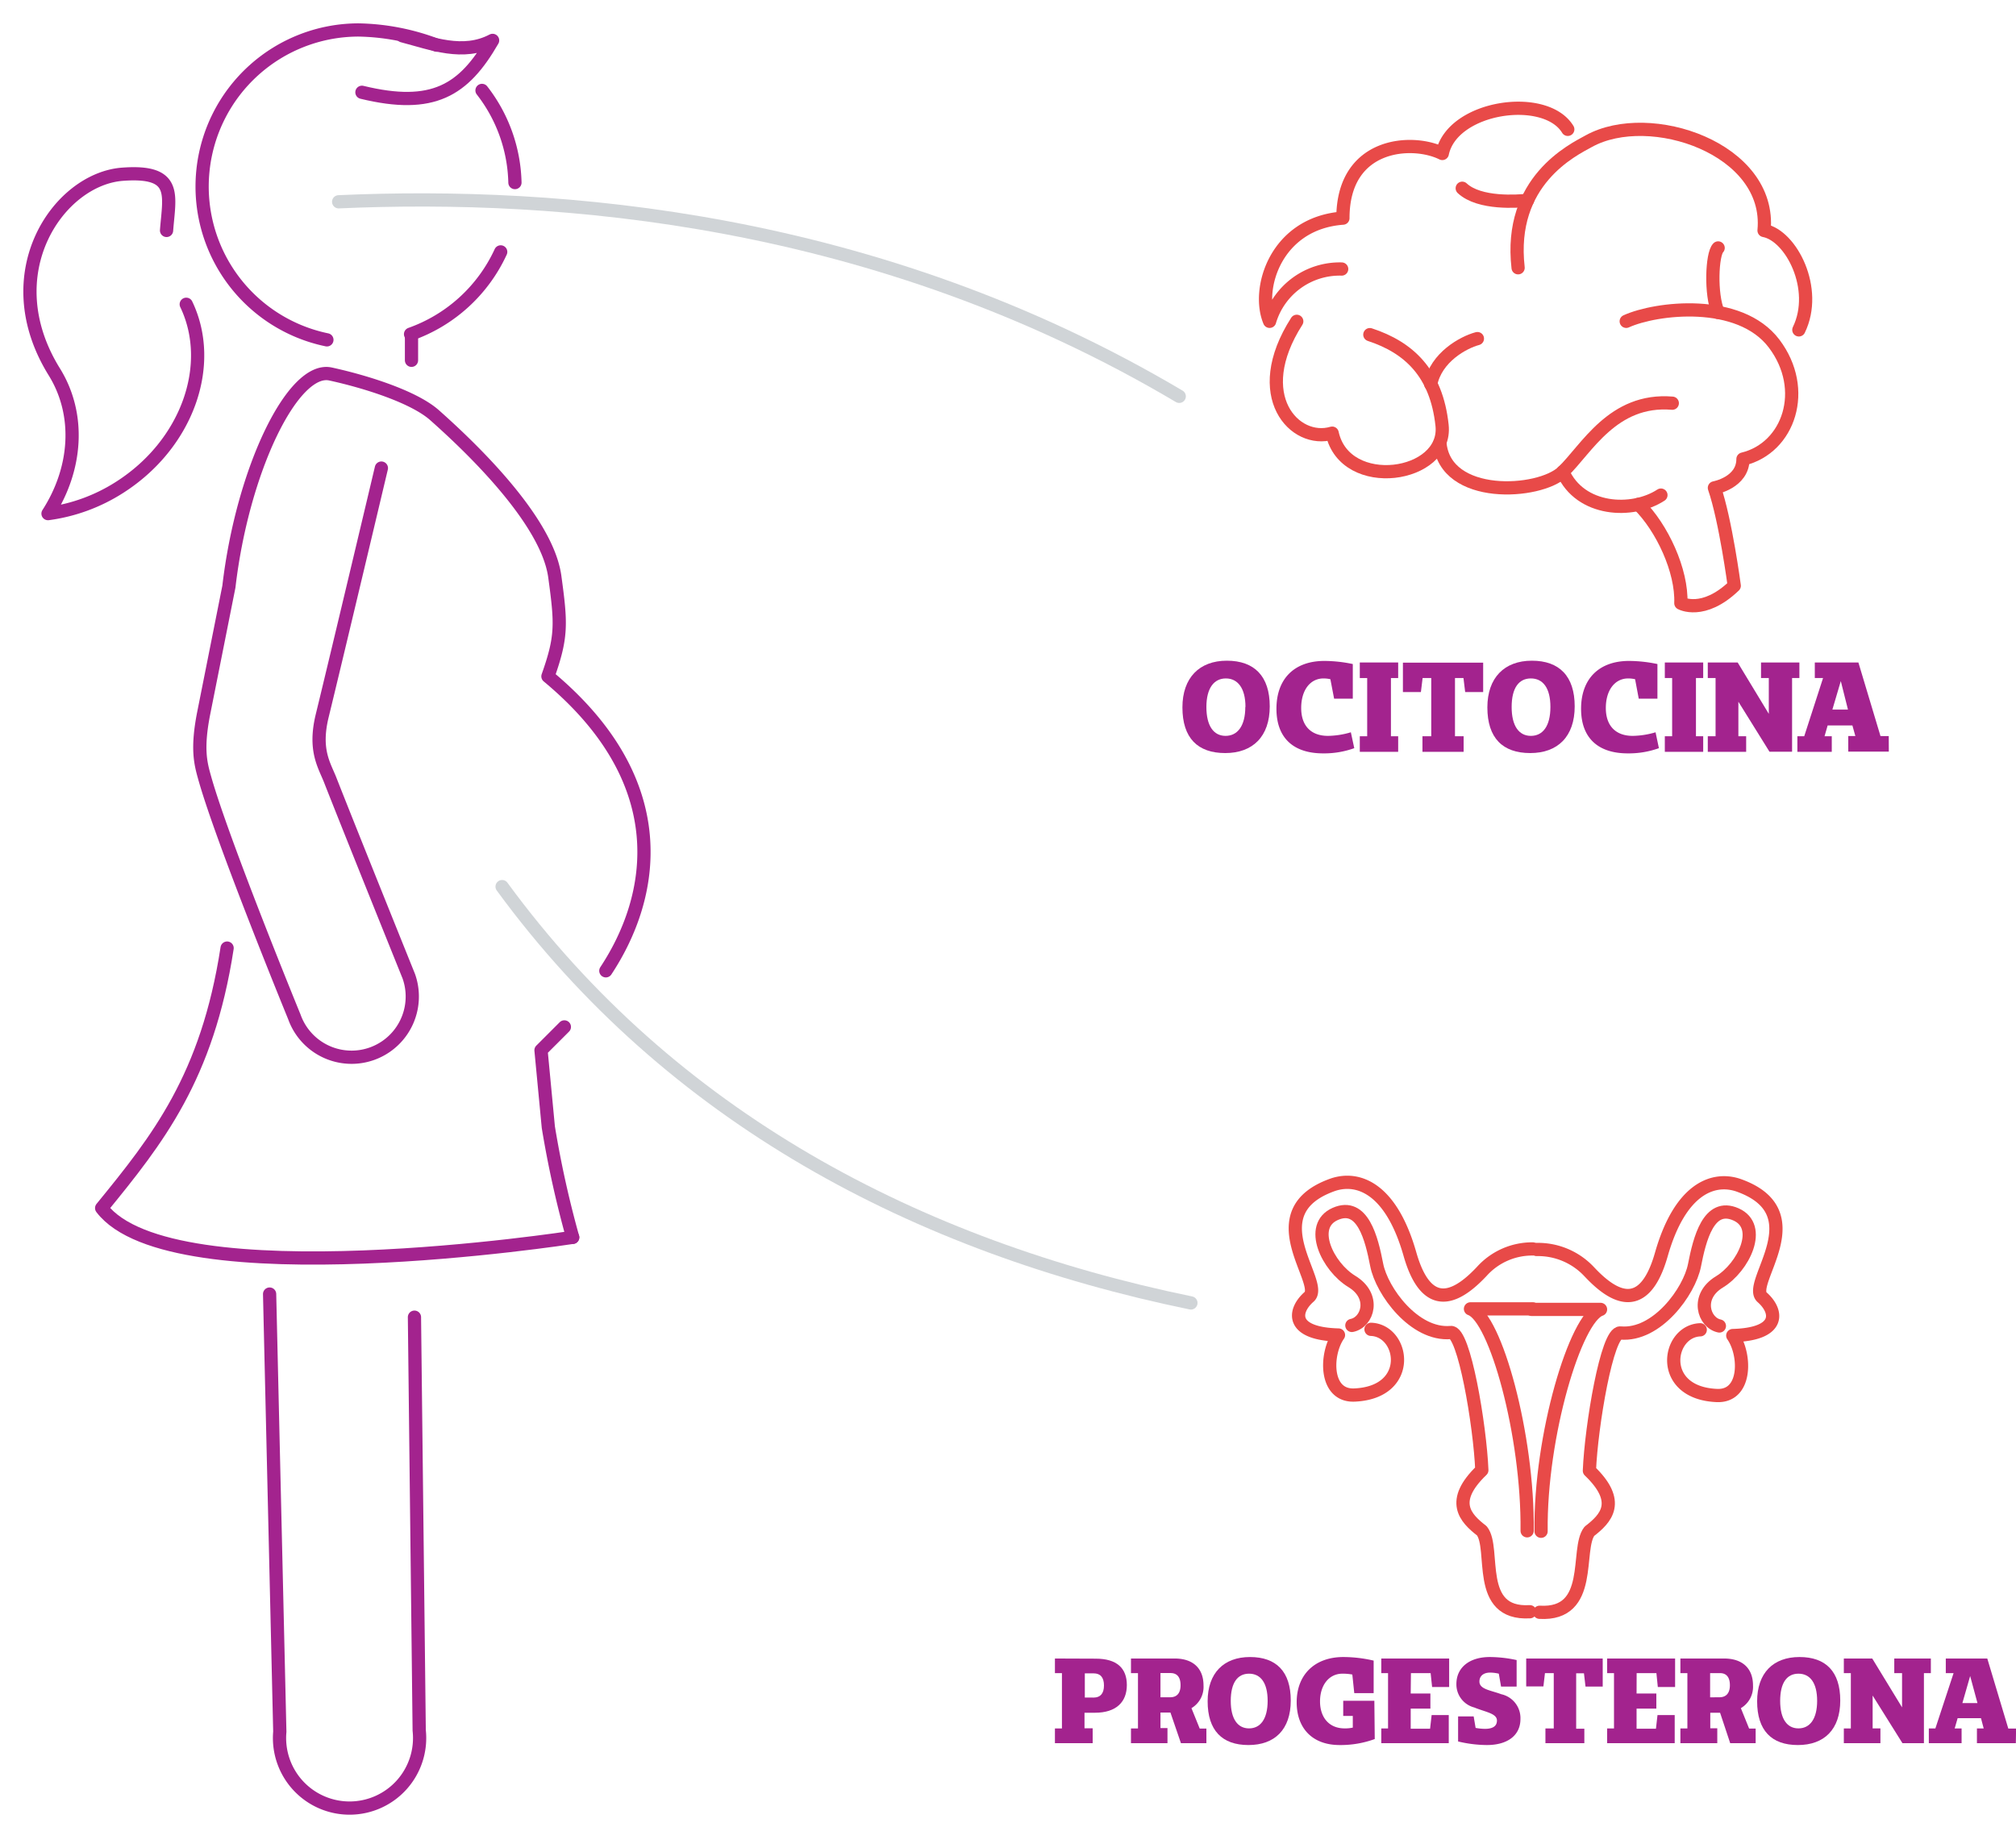 <svg id="Layer_1" data-name="Layer 1" xmlns="http://www.w3.org/2000/svg" viewBox="0 0 259.02 234.25"><defs><style>.cls-1{fill:#a3238e;}.cls-2,.cls-3,.cls-4{fill:none;stroke-linecap:round;stroke-linejoin:round;stroke-width:1.7px;}.cls-2{stroke:#a3238e;}.cls-3{stroke:#e84a48;}.cls-4{stroke:#d0d4d7;}</style></defs><title>hormonios</title><path class="cls-1" d="M140.78,213.14c2.71,0,4,1.22,4,3.39s-1.36,3.56-4.1,3.56h-1.34v2h1.05V224h-4.85v-1.89h.9V215h-.9v-1.88Zm-.26,5c.85,0,1.32-.52,1.32-1.55s-.45-1.56-1.32-1.56h-1.14v3.11Z"/><path class="cls-1" d="M155,224h-3.27l-1.35-3.94H149.1v2h.9V224h-4.69v-1.89h.9V215h-.9v-1.88h5.61c2.36,0,3.71,1.26,3.71,3.46a3.17,3.17,0,0,1-1.55,2.92l1.06,2.62H155Zm-4.65-5.9c.87,0,1.33-.54,1.33-1.55s-.43-1.56-1.29-1.56H149.1v3.11Z"/><path class="cls-1" d="M155.16,218.62c0-3.63,2.07-5.69,5.44-5.69s5.24,1.86,5.24,5.59-2.06,5.72-5.44,5.72S155.16,222.36,155.16,218.62Zm7.71-.07c0-2.3-.9-3.48-2.39-3.48s-2.35,1.18-2.35,3.5.89,3.53,2.35,3.53S162.87,220.9,162.87,218.55Z"/><path class="cls-1" d="M176.63,223.47a12.77,12.77,0,0,1-4.51.77c-3.48,0-5.52-2.13-5.52-5.5,0-3.56,2.34-5.81,6-5.81a17.39,17.39,0,0,1,3.89.46v4.18H174l-.25-2.39a6.7,6.7,0,0,0-1.28-.11c-1.72,0-2.87,1.48-2.87,3.56s1.18,3.47,3.15,3.47a4.54,4.54,0,0,0,1.06-.1v-1.5h-1.23v-1.95h4Z"/><path class="cls-1" d="M181.25,217.62h2.53v1.94h-2.53v2.58h2.49l.2-1.75h2.2V224h-8.67v-1.89h.87V215h-.87v-1.88h8.72v3.66H184l-.19-1.78h-2.53Z"/><path class="cls-1" d="M192.57,215.07a5,5,0,0,0-1.11-.14c-.9,0-1.38.47-1.38,1.15,0,1,1.44,1.12,2.81,1.63a3.14,3.14,0,0,1,2.46,3.18c0,2.14-1.7,3.35-4.31,3.35a16.14,16.14,0,0,1-3.7-.46v-3.22h2l.25,1.48a7.26,7.26,0,0,0,1.18.12c1,0,1.56-.33,1.56-1.07,0-.92-1.49-1.09-2.92-1.68a3.06,3.06,0,0,1-2.29-3c0-2.16,1.71-3.48,4.29-3.48a16.53,16.53,0,0,1,3.45.39v3.41h-2Z"/><path class="cls-1" d="M205.92,216.73h-2.21l-.2-1.71h-1v7.12h1.05V224h-5v-1.89h1.07V215H198.5l-.2,1.71h-2.21v-3.59h9.83Z"/><path class="cls-1" d="M210.27,217.62h2.54v1.94h-2.54v2.58h2.49l.2-1.75h2.21V224h-8.68v-1.89h.88V215h-.88v-1.88h8.73v3.66H213l-.18-1.78h-2.54Z"/><path class="cls-1" d="M225.57,224H222.3L221,220.09h-1.26v2h.9V224H215.9v-1.89h.9V215h-.9v-1.88h5.61c2.36,0,3.72,1.26,3.72,3.46a3.18,3.18,0,0,1-1.56,2.92l1.06,2.62h.84Zm-4.65-5.9c.87,0,1.34-.54,1.34-1.55S221.82,215,221,215h-1.28v3.11Z"/><path class="cls-1" d="M225.76,218.62c0-3.63,2.06-5.69,5.44-5.69s5.24,1.86,5.24,5.59-2.07,5.72-5.45,5.72S225.76,222.36,225.76,218.62Zm7.71-.07c0-2.3-.91-3.48-2.4-3.48s-2.35,1.18-2.35,3.5.89,3.53,2.35,3.53S233.47,220.9,233.47,218.55Z"/><path class="cls-1" d="M247.19,215v9h-2.76l-3.83-6.12v4.22h1V224h-4.7v-1.89h.9V215h-.9v-1.88h3.65l3.83,6.28V215h-1v-1.88h4.7V215Z"/><path class="cls-1" d="M259,224h-5v-1.89h.87l-.35-1.32h-3l-.38,1.32h.89V224h-4.21v-1.89h.84L251,215h-1v-1.88h5.33l2.7,9h1Zm-5.87-8.63-1,3.48h1.94Z"/><path class="cls-1" d="M151.92,90.9c0-3.8,2.17-6,5.71-6s5.51,2,5.51,5.87-2.18,6-5.72,6S151.92,94.84,151.92,90.9Zm8.1-.06c0-2.42-1-3.66-2.52-3.66S155,88.42,155,90.85s.93,3.71,2.46,3.71S160,93.3,160,90.84Z"/><path class="cls-1" d="M174,96.14a11.46,11.46,0,0,1-4,.67c-3.84,0-6-2-6-5.73,0-3.87,2.31-6.15,6.17-6.15a18.1,18.1,0,0,1,3.64.4v4.45h-2.4l-.48-2.5a4,4,0,0,0-.88-.1c-1.71,0-2.87,1.5-2.87,3.8s1.27,3.58,3.44,3.58a10.72,10.72,0,0,0,2.94-.46Z"/><path class="cls-1" d="M178.71,94.61h.93v2h-4.93v-2h.95V87.13h-.95v-2h4.93v2h-.93Z"/><path class="cls-1" d="M190.56,88.93h-2.31l-.22-1.8h-1.09v7.48h1.11v2h-5.29v-2h1.13V87.13h-1.11l-.22,1.8h-2.31V85.15h10.31Z"/><path class="cls-1" d="M191.1,90.9c0-3.8,2.18-6,5.72-6s5.5,2,5.5,5.87-2.17,6-5.71,6S191.1,94.84,191.1,90.9Zm8.1-.06c0-2.42-.95-3.66-2.51-3.66s-2.47,1.24-2.47,3.67.93,3.71,2.47,3.71S199.2,93.3,199.2,90.84Z"/><path class="cls-1" d="M213.14,96.14a11.42,11.42,0,0,1-4,.67c-3.84,0-6-2-6-5.73,0-3.87,2.32-6.15,6.17-6.15a18.1,18.1,0,0,1,3.64.4v4.45h-2.4l-.47-2.5a4.09,4.09,0,0,0-.88-.1c-1.72,0-2.88,1.5-2.88,3.8s1.28,3.58,3.45,3.58a10.72,10.72,0,0,0,2.94-.46Z"/><path class="cls-1" d="M217.9,94.61h.93v2H213.9v-2h.94V87.13h-.94v-2h4.93v2h-.93Z"/><path class="cls-1" d="M230.25,87.13V96.6h-2.9l-4-6.43v4.44h1v2h-4.93v-2h1V87.13h-1v-2h3.84l4,6.6V87.13h-1v-2h4.93v2Z"/><path class="cls-1" d="M242.68,96.58h-5.21v-2h.91L238,93.22h-3.18l-.4,1.39h.93v2h-4.42v-2h.88l2.42-7.48h-1.06v-2h5.6l2.84,9.46h1.06Zm-6.17-9.06-1.08,3.66h2Z"/><path class="cls-2" d="M53.25,169.26l.61,53.1a9,9,0,1,1-17.91.17l-1.31-56.24"/><path class="cls-2" d="M73.58,159S22,167,13.06,155.24c7.2-8.82,13.57-16.81,16.12-33.41"/><line class="cls-2" x1="52.87" y1="43.24" x2="52.87" y2="46.3"/><path class="cls-2" d="M23.93,39.1c3.73,7.78.14,18-8.6,23.55A22.59,22.59,0,0,1,6.17,66c3.71-5.76,4.21-12.72.81-18.21C-.87,35.13,7.54,23,15.74,22.39c7.14-.54,6,2.71,5.66,7.22"/><path class="cls-2" d="M46.5,11.86c9.14,2.22,13.09-.25,16.79-6.67-3.79,2-7.79.41-11.59-.59"/><path class="cls-2" d="M61.93,11.62a20,20,0,0,1,4.23,11.84"/><path class="cls-2" d="M42,43.67A20.12,20.12,0,0,1,46.05,3.85,29.59,29.59,0,0,1,56.1,5.8"/><path class="cls-2" d="M64.33,32.37A20.16,20.16,0,0,1,52.75,42.94"/><path class="cls-2" d="M73.58,159a132.21,132.21,0,0,1-3.13-14.16l-.94-9.88,3-3"/><path class="cls-2" d="M49,60.15s-5.71,24.08-7.63,31.94c-1,4.23.24,6.14,1,8,2.5,6.38,10.15,25.35,10.15,25.35a7.8,7.8,0,0,1-14.7,5.23S28.53,108,26.27,99.86c-.5-1.79-1-3.67-.09-8.26l3.23-16.22C31.17,60.3,37.67,47,42.47,48.06c4.58,1,10.71,2.94,13.36,5.29,4,3.55,14.42,13.24,15.45,20.74.83,6.07.93,7.71-.88,12.82,16.49,13.69,13.69,28.37,7.44,37.84"/><path class="cls-3" d="M176.15,170.82c4.26.16,5.48,8.06-2.05,8.44-3.93.24-3.85-5.25-2.13-7.71-6.23-.16-5.82-3.11-3.77-4.91s-7-10.9,3.11-14.42c3.28-1.07,7.46.57,9.84,8.93s6.71,4.91,9.25,2.21a8.7,8.7,0,0,1,6.53-2.87"/><path class="cls-3" d="M173.69,170.32c2.05-.41,3.11-3.76,0-5.65s-5.65-7.13-2.13-8.68,4.67,3.19,5.32,6.55,4.84,9.1,9.51,8.69c1.72-.25,3.77,12,4,17.69-4.17,4-2.13,6.15,0,7.79,1.81,2.29-.9,10.81,6.17,10.4"/><path class="cls-3" d="M196.21,196.71c.14-12.29-4.08-27.45-7.28-28.52h8"/><path class="cls-3" d="M218.45,170.88c-4.26.16-5.49,8.06,2.05,8.44,3.93.25,3.85-5.24,2.13-7.7,6.23-.17,5.82-3.12,3.77-4.92s7-10.9-3.11-14.42c-3.28-1.07-7.46.57-9.84,8.93s-6.72,4.92-9.26,2.21a9,9,0,0,0-6.76-2.86"/><path class="cls-3" d="M220.91,170.39c-2-.41-3.11-3.77,0-5.66s5.65-7.12,2.13-8.68-4.67,3.19-5.33,6.55-4.83,9.1-9.5,8.69c-1.72-.25-3.77,12-4,17.7,4.18,4,2.13,6.14,0,7.78-1.8,2.3.67,10.82-6.4,10.41"/><path class="cls-3" d="M198,196.77c-.14-12.29,4.44-27.45,7.64-28.51h-8.84"/><path class="cls-3" d="M166.61,41.29c-6.13,9.58-.24,15.8,4.55,14.37,1.67,7.66,14.84,5.74,14.12-1S181,44.64,176,43"/><path class="cls-3" d="M185,56.91c.65,7.35,12.78,6.61,15.81,3.71s6.39-9.45,14.05-8.81"/><path class="cls-3" d="M200.79,60.62c2.24,5.08,8.94,5.4,12.61,3"/><path class="cls-3" d="M210.51,64.81c3.05,3,5.61,8.55,5.45,12.7,0,0,2.87,1.59,6.86-2.24,0,0-1.11-8.4-2.55-12.58,0,0,3.67-.66,3.67-3.7,5.91-1.43,8.46-8.94,4-14.84s-15.16-4.6-19-2.86"/><path class="cls-3" d="M220.75,31.86c-.8.79-1,6,0,8.29"/><path class="cls-3" d="M231.12,42.39c2.56-5.27-1-12.13-4.47-12.77,1-10.53-14.68-15.8-22.5-11.49-2.07,1.14-10.38,5.11-9.1,16.28"/><path class="cls-3" d="M187.87,24.19c2.23,2.08,7.19,1.67,8.38,1.56"/><path class="cls-3" d="M201.43,16.62c-2.87-4.72-14.84-3-16.12,3.1-3.83-1.91-12.77-1.43-12.77,8.31-8.62.63-11.17,9.09-9.42,13.26a9.4,9.4,0,0,1,9.26-6.72"/><path class="cls-3" d="M183.82,49.36c.69-3.46,4.2-5.37,6-5.85"/><path class="cls-4" d="M43.51,25.93c28.26-1.26,69,1.87,108,25"/><path class="cls-4" d="M64.51,113.93c21.66,29.61,53.32,46.26,88.5,53.5"/></svg>